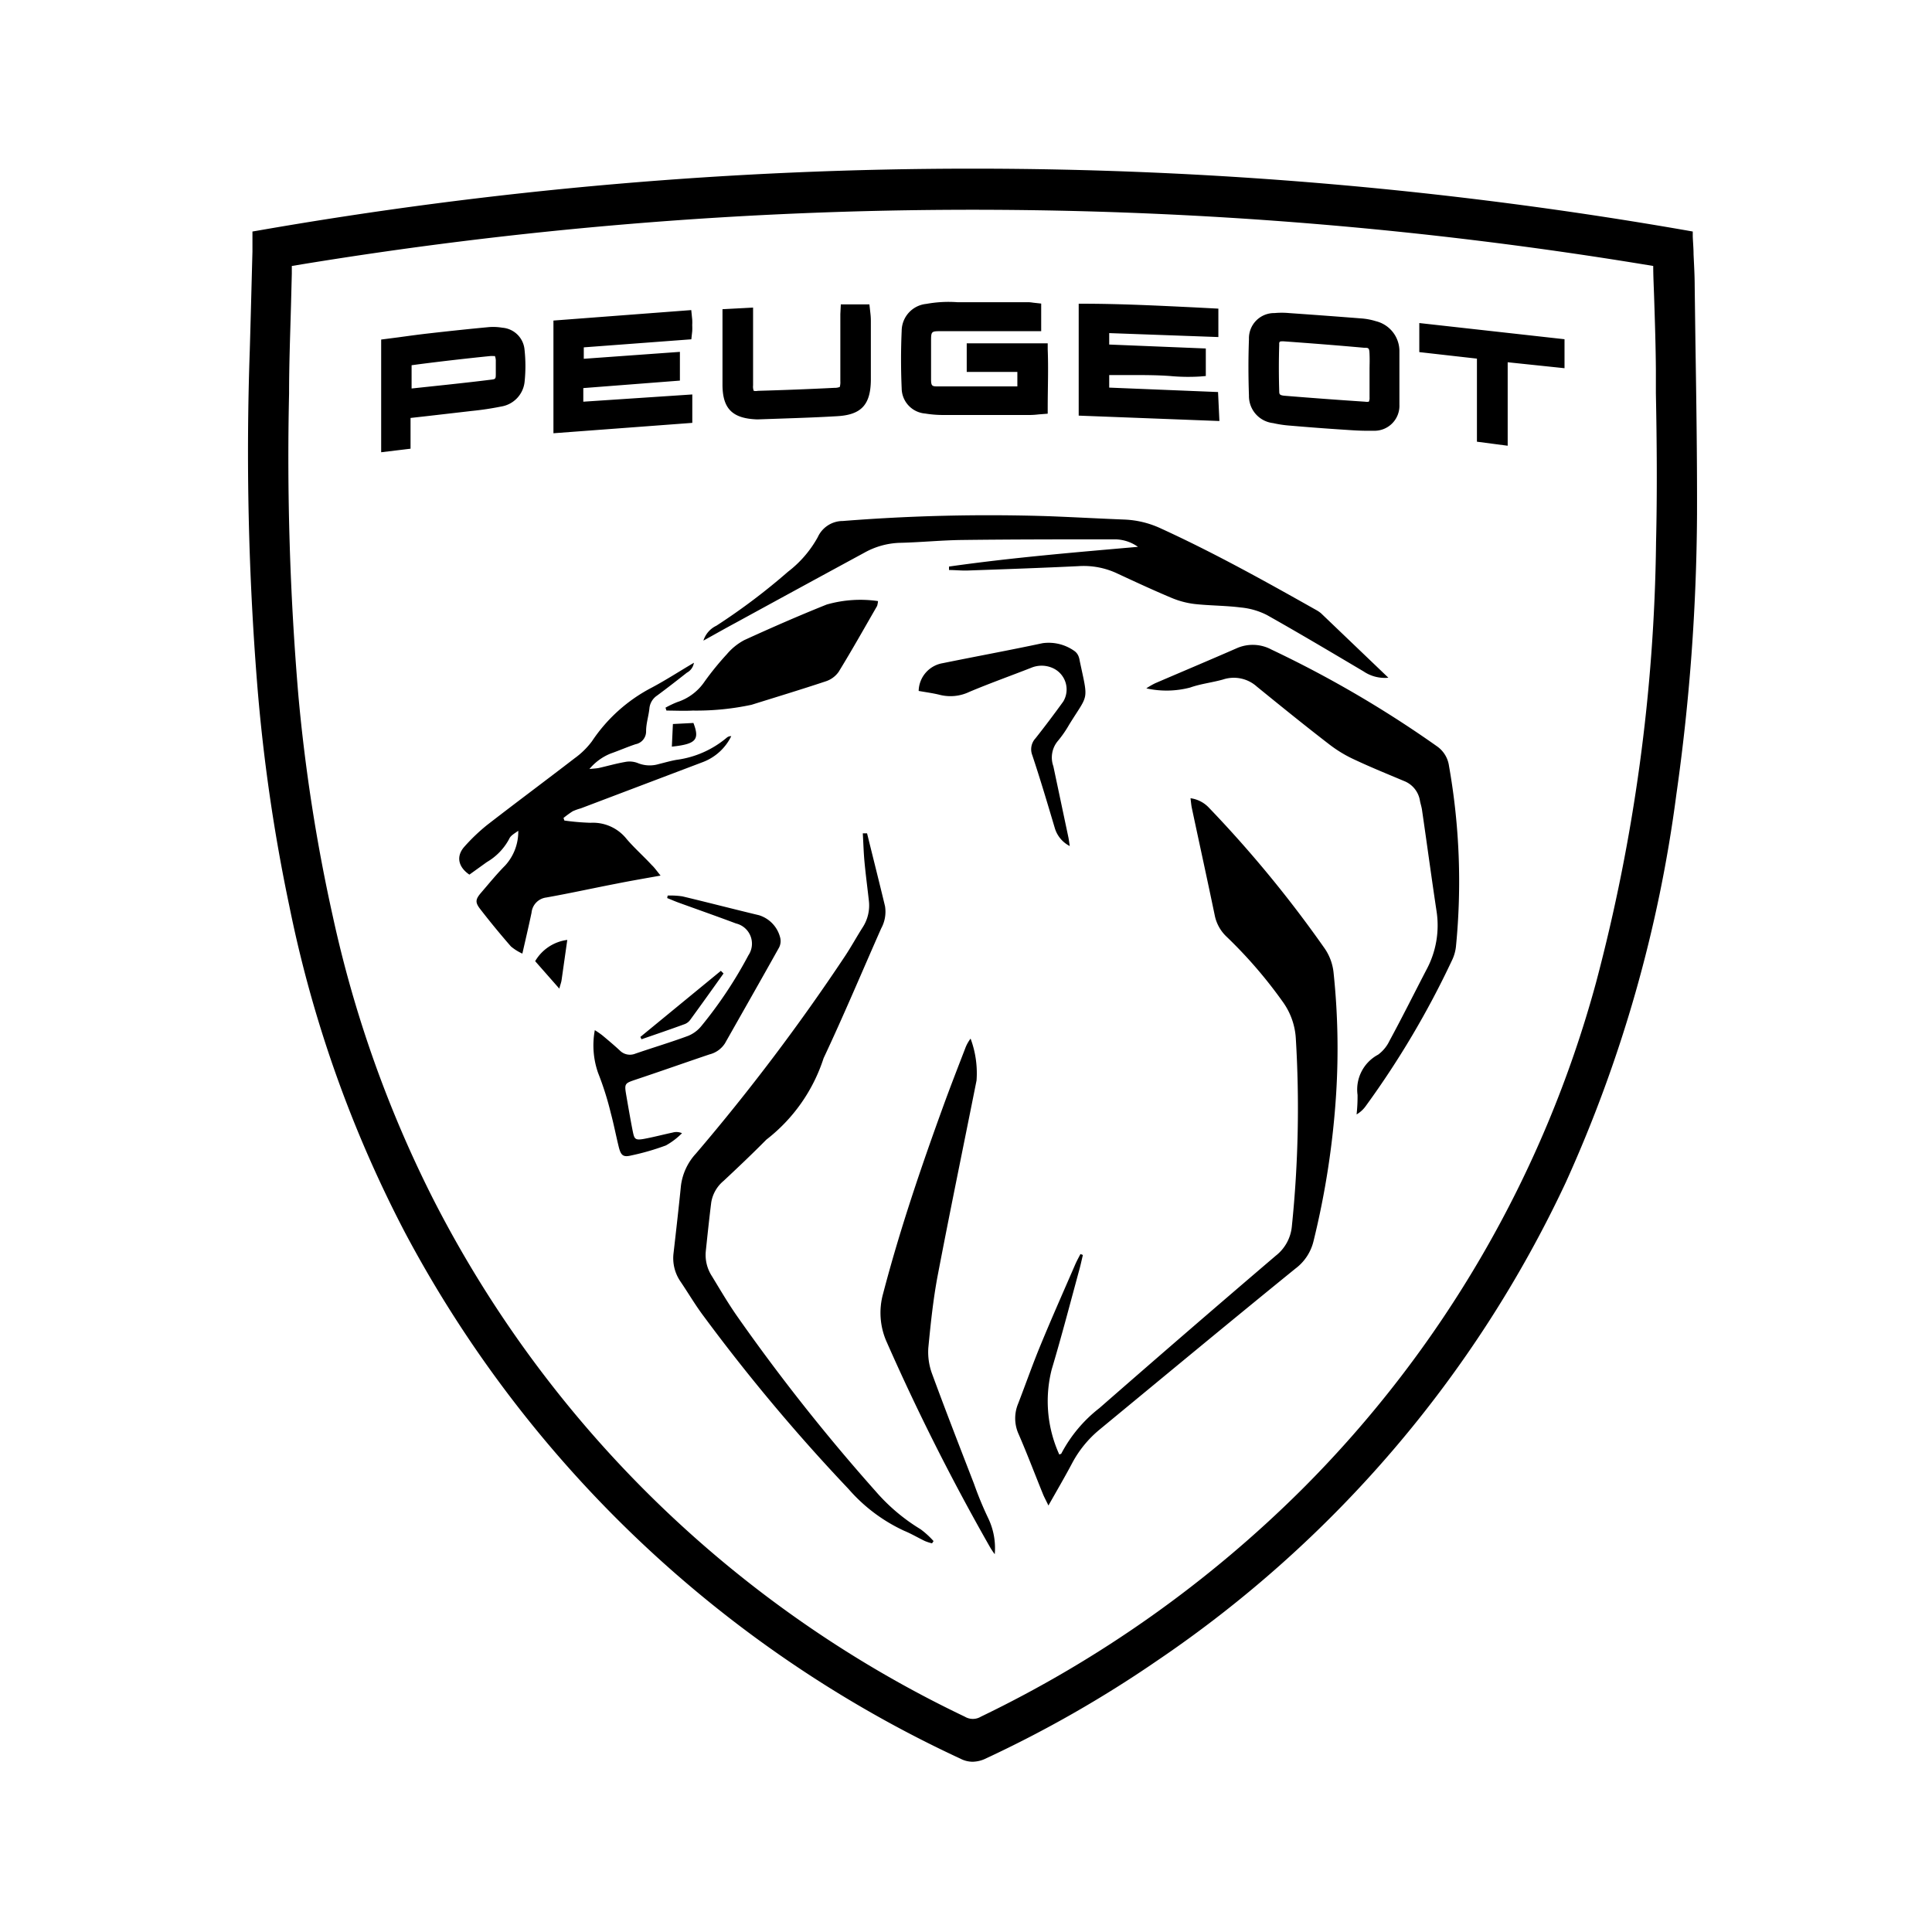 <?xml version="1.0" encoding="utf-8"?>
<!-- Generator: www.svgicons.com -->
<svg xmlns="http://www.w3.org/2000/svg" width="800" height="800" viewBox="0 0 24 24">
<path fill="currentColor" d="m18.347 5.487l.382.05V4.5l.706.074v-.36l-1.804-.201v.361l.716.081zM8.346 9.275c.3-.032.348-.085.268-.294l-.255.013zM6.648 11.94l.3.341c.013-.05.024-.077.028-.105l.071-.5a.542.542 0 0 0-.399.264m1.86.781a.155.155 0 0 0 .069-.056c.138-.189.275-.381.411-.572l-.033-.033l-1 .821l.014.029c.183-.063.362-.124.539-.189m.9-7.511L9.7 5.2c.234-.008.468-.016.7-.03c.3-.017.415-.143.418-.45v-.74a.786.786 0 0 0-.005-.083l-.013-.116h-.355l-.006.121v.834a.22.22 0 0 1-.007.071a.176.176 0 0 1-.069.011c-.316.016-.631.028-.948.037a.131.131 0 0 1-.052 0a.15.15 0 0 1-.008-.067v-.967l-.38.02v.946c.003.292.125.413.433.423m-3.182-.16a.348.348 0 0 0 .29-.3a1.893 1.893 0 0 0 0-.406a.3.3 0 0 0-.276-.273a.671.671 0 0 0-.183-.006c-.245.023-.489.049-.734.077c-.124.014-.247.031-.371.048l-.217.028v1.4l.365-.044v-.382l.205-.023l.555-.064a3.71 3.71 0 0 0 .366-.055m-1.113-.224v-.289l.081-.011a33.254 33.254 0 0 1 .896-.103a.285.285 0 0 1 .037 0h.021a.166.166 0 0 1 .011.069v.144c0 .074 0 .074-.072.082c-.174.022-.349.041-.523.06zm10.702.43a1.429 1.429 0 0 0 .219.032c.221.019.443.036.662.05c.091.006.184.013.278.013h.092a.31.31 0 0 0 .318-.323V4.37a.383.383 0 0 0-.292-.38a.807.807 0 0 0-.164-.033q-.457-.036-.916-.068a.989.989 0 0 0-.179 0a.313.313 0 0 0-.318.323c-.009.24-.008.475 0 .7a.338.338 0 0 0 .3.344m.081-1.01s.007-.006.032-.006h.016c.334.024.668.05 1 .08c.059 0 .066 0 .069.082c.003.082 0 .127 0 .19v.346a.1.1 0 0 1-.009.052a.154.154 0 0 1-.048 0q-.5-.033-1-.074c-.064-.006-.064-.022-.065-.055a9.409 9.409 0 0 1 0-.582c-.002-.021.003-.032.009-.033Zm-2.496.917l1.748.067l-.017-.36l-1.352-.055v-.156h.272c.162 0 .322 0 .485.012a2.428 2.428 0 0 0 .373.006l.07-.006v-.342l-1.2-.049v-.142l1.356.049v-.353l-.307-.016c-.439-.021-.894-.044-1.351-.045H13.4v1.32zm-1.907-.026a1.352 1.352 0 0 0 .207.018h1.1a.955.955 0 0 0 .1-.007l.115-.009v-.07c0-.244.01-.484 0-.73v-.074h-1.006v.355h.629v.18h-.995c-.064 0-.076-.007-.077-.083v-.47c0-.133 0-.133.13-.133h1.238v-.343l-.1-.011a.454.454 0 0 0-.059-.006h-.883a1.537 1.537 0 0 0-.384.021a.339.339 0 0 0-.307.335c-.01.224-.011.464 0 .715a.317.317 0 0 0 .292.312M8.6 4.9l-1.354.09v-.169l1.2-.093v-.357l-1.194.086v-.142l1.336-.1l.011-.1a.69.69 0 0 0 0-.075a.621.621 0 0 0 0-.07l-.012-.118l-1.712.13v1.4L8.6 5.253zm4.679 4.106c.246-.4.243-.281.133-.8a.226.226 0 0 0-.016-.058a.146.146 0 0 0-.045-.058a.551.551 0 0 0-.4-.1c-.412.088-.827.164-1.239.248a.358.358 0 0 0-.3.345c.088.016.177.027.264.049a.543.543 0 0 0 .365-.037c.254-.107.515-.2.77-.3a.337.337 0 0 1 .275.008a.291.291 0 0 1 .122.412c-.112.155-.227.308-.345.457a.2.2 0 0 0-.04.208c.1.3.189.6.28.906a.368.368 0 0 0 .186.224c-.008-.05-.011-.079-.017-.108l-.187-.884a.32.32 0 0 1 .054-.311a1.368 1.368 0 0 0 .14-.201m-4.923 5.063c-.118.025-.234.056-.353.078c-.119.022-.123 0-.144-.1c-.029-.148-.055-.3-.08-.445c-.025-.145-.016-.145.122-.192c.3-.1.608-.209.913-.312a.32.32 0 0 0 .191-.136c.223-.394.447-.787.667-1.181a.175.175 0 0 0 .021-.128a.39.39 0 0 0-.265-.284c-.317-.076-.633-.158-.951-.234a1.006 1.006 0 0 0-.183-.01l-.006.031c.045.018.089.037.134.054c.24.087.482.172.722.262a.258.258 0 0 1 .153.395a5.3 5.3 0 0 1-.583.877a.413.413 0 0 1-.166.124c-.216.08-.438.146-.656.221a.177.177 0 0 1-.193-.04c-.07-.065-.143-.126-.217-.188a1.083 1.083 0 0 0-.093-.064a1.034 1.034 0 0 0 .041.532a3.751 3.751 0 0 1 .158.5c.038.141.065.284.1.425c.026.1.055.123.151.1a3.065 3.065 0 0 0 .433-.125a.888.888 0 0 0 .2-.152a.17.17 0 0 0-.116-.008m1.898-5.604a.316.316 0 0 0 .164-.119c.165-.269.32-.545.478-.819a.325.325 0 0 0 .011-.06a1.518 1.518 0 0 0-.638.043c-.345.138-.685.287-1.022.441a.735.735 0 0 0-.218.176a3.582 3.582 0 0 0-.276.339a.651.651 0 0 1-.341.256a1.274 1.274 0 0 0-.145.069l.012.036c.108 0 .217.006.325 0a3.276 3.276 0 0 0 .732-.072c.307-.096.614-.189.918-.29m1.846 9.969c-.176-.455-.353-.909-.521-1.367a.779.779 0 0 1-.047-.324c.029-.3.061-.611.119-.912c.153-.8.32-1.606.48-2.409a1.232 1.232 0 0 0-.074-.52a.46.46 0 0 0-.067.122c-.094.244-.189.487-.278.733c-.276.76-.536 1.526-.741 2.31a.889.889 0 0 0 .048.613a27.757 27.757 0 0 0 1.281 2.542a.969.969 0 0 0 .057.085a.857.857 0 0 0-.079-.443a4.327 4.327 0 0 1-.178-.43m5.748-9.165a13.78 13.78 0 0 0-2.054-1.2a.491.491 0 0 0-.434-.015c-.336.147-.674.289-1.011.434a.944.944 0 0 0-.109.063a1.156 1.156 0 0 0 .544-.01c.132-.047.275-.062.409-.1a.428.428 0 0 1 .421.089c.3.244.6.487.908.724a1.6 1.6 0 0 0 .308.184c.2.094.405.177.609.263a.316.316 0 0 1 .2.245c.007.039.021.078.026.117c.061.418.117.836.18 1.254a1.16 1.16 0 0 1-.125.729c-.153.294-.3.59-.459.883a.459.459 0 0 1-.141.172a.491.491 0 0 0-.256.5a1.987 1.987 0 0 1-.012.243a.372.372 0 0 0 .118-.11a11.07 11.07 0 0 0 1.065-1.8a.525.525 0 0 0 .051-.172A8.237 8.237 0 0 0 18 9.515a.356.356 0 0 0-.152-.246m-11.061 1.88c.292-.052.582-.116.872-.172c.175-.035.351-.065.547-.1c-.046-.056-.076-.1-.109-.13c-.1-.109-.217-.212-.314-.326a.533.533 0 0 0-.447-.2a2.969 2.969 0 0 1-.325-.028L7 10.161a1.271 1.271 0 0 1 .114-.083a.647.647 0 0 1 .1-.036l1.522-.577a.649.649 0 0 0 .348-.32a.078.078 0 0 0-.054.017a1.215 1.215 0 0 1-.626.277c-.074.013-.146.034-.219.052a.391.391 0 0 1-.265-.013a.281.281 0 0 0-.158-.012c-.109.019-.216.05-.323.074c-.03.006-.061.007-.117.013a.665.665 0 0 1 .263-.192c.1-.035.205-.081.31-.116a.161.161 0 0 0 .131-.159c0-.1.031-.189.041-.284a.216.216 0 0 1 .095-.161c.126-.093.249-.189.371-.285a.167.167 0 0 0 .087-.123c-.186.11-.351.217-.524.309a2 2 0 0 0-.743.667a.983.983 0 0 1-.213.209c-.362.279-.73.552-1.091.832a2.334 2.334 0 0 0-.283.271c-.1.115-.077.247.065.344l.217-.156a.73.73 0 0 0 .278-.289c.018-.043.073-.07.112-.1a.622.622 0 0 1-.163.432c-.106.107-.2.223-.3.339c-.069.081-.074.118-.011.2q.184.238.383.466a.611.611 0 0 0 .142.089c.042-.185.08-.346.114-.508a.21.21 0 0 1 .184-.189m3.952-4.284a.96.96 0 0 1 .445-.122c.251-.006.5-.031.753-.035C12.57 6.7 13.2 6.7 13.836 6.7a.5.5 0 0 1 .3.093c-.786.069-1.569.134-2.347.245v.043c.079 0 .157.009.236.006c.457-.016.914-.032 1.37-.054a.979.979 0 0 1 .469.084c.228.106.456.212.687.309a1.067 1.067 0 0 0 .288.077c.189.021.382.019.571.043a.9.9 0 0 1 .328.094c.4.225.8.463 1.2.7a.471.471 0 0 0 .309.079l-.836-.8a.375.375 0 0 0-.062-.042c-.635-.358-1.271-.712-1.934-1.015a1.179 1.179 0 0 0-.451-.108c-.306-.012-.612-.029-.919-.041a23.054 23.054 0 0 0-2.575.059a.342.342 0 0 0-.311.2a1.377 1.377 0 0 1-.37.43a7.824 7.824 0 0 1-.89.671a.307.307 0 0 0-.161.185c.145-.08.271-.152.4-.221q.799-.437 1.601-.872m.142 11.664a24.01 24.01 0 0 1-1.721-2.174c-.112-.16-.212-.33-.315-.5a.483.483 0 0 1-.077-.316c.021-.2.042-.4.067-.6a.439.439 0 0 1 .153-.269c.18-.168.359-.338.532-.513a2.091 2.091 0 0 0 .711-1.012c.25-.531.477-1.073.715-1.611a.432.432 0 0 0 .048-.277c-.072-.3-.148-.6-.223-.905h-.053c.007.118.01.236.021.354c.015.16.036.319.054.479a.5.5 0 0 1-.074.331c-.076.119-.143.242-.221.36a25.667 25.667 0 0 1-1.852 2.453a.721.721 0 0 0-.187.4c-.028.279-.06.559-.092.838a.512.512 0 0 0 .081.345c.1.147.189.3.293.438a22.952 22.952 0 0 0 1.8 2.147a2.057 2.057 0 0 0 .693.52c.088.036.171.086.257.127a.631.631 0 0 0 .087.028l.019-.028a1.059 1.059 0 0 0-.161-.147a2.341 2.341 0 0 1-.555-.468m5.566-6.759a14.724 14.724 0 0 0-1.427-1.734a.384.384 0 0 0-.231-.12c.006.047.009.086.017.124c.094.442.191.884.283 1.326a.5.5 0 0 0 .149.271a5.68 5.68 0 0 1 .7.812a.862.862 0 0 1 .159.449a14.327 14.327 0 0 1-.049 2.334a.524.524 0 0 1-.2.367q-1.1.939-2.191 1.893a1.736 1.736 0 0 0-.471.561c0 .008-.017.01-.027.016a1.6 1.6 0 0 1-.094-1.059c.124-.414.232-.832.346-1.249c.015-.056.027-.114.041-.171l-.03-.012c-.022.042-.045.084-.064.127c-.144.332-.291.663-.43 1c-.1.241-.186.488-.28.731a.474.474 0 0 0 .006.38c.106.244.2.493.3.739c.016.041.038.08.07.147c.109-.193.205-.357.294-.525a1.378 1.378 0 0 1 .341-.418c.81-.668 1.619-1.339 2.433-2a.6.6 0 0 0 .225-.341a10.378 10.378 0 0 0 .281-1.83a9.02 9.02 0 0 0-.032-1.506a.645.645 0 0 0-.119-.312m4.614-7.53l-.009-.688c0-.13-.008-.26-.014-.393c0-.073-.007-.146-.01-.221v-.062l-.062-.011a51.624 51.624 0 0 0-17.765 0l-.065.011v.249c-.011.408-.021.815-.033 1.222a36.4 36.4 0 0 0 .091 4.139a21.817 21.817 0 0 0 .4 2.768a15.289 15.289 0 0 0 1.437 4.057a14.912 14.912 0 0 0 6.9 6.536a.331.331 0 0 0 .151.038a.392.392 0 0 0 .17-.043a14.717 14.717 0 0 0 2.117-1.209a14.708 14.708 0 0 0 5.082-5.945a16.962 16.962 0 0 0 1.373-4.817a25.605 25.605 0 0 0 .257-3.483c.002-.715-.009-1.444-.02-2.148m-.489 2.5a22.294 22.294 0 0 1-.745 5.464a14.132 14.132 0 0 1-3.656 6.3a14.689 14.689 0 0 1-3.986 2.821a.193.193 0 0 1-.2 0a14.342 14.342 0 0 1-6.615-6.452a14.683 14.683 0 0 1-1.234-3.482a21.565 21.565 0 0 1-.43-2.758a35.256 35.256 0 0 1-.115-3.744c0-.368.014-.735.024-1.1l.01-.39v-.095a51.551 51.551 0 0 1 16.912 0c0 .129.007.257.011.383c.01.309.02.611.022.913v.286c.012.606.017 1.235.002 1.852z"/>
</svg>